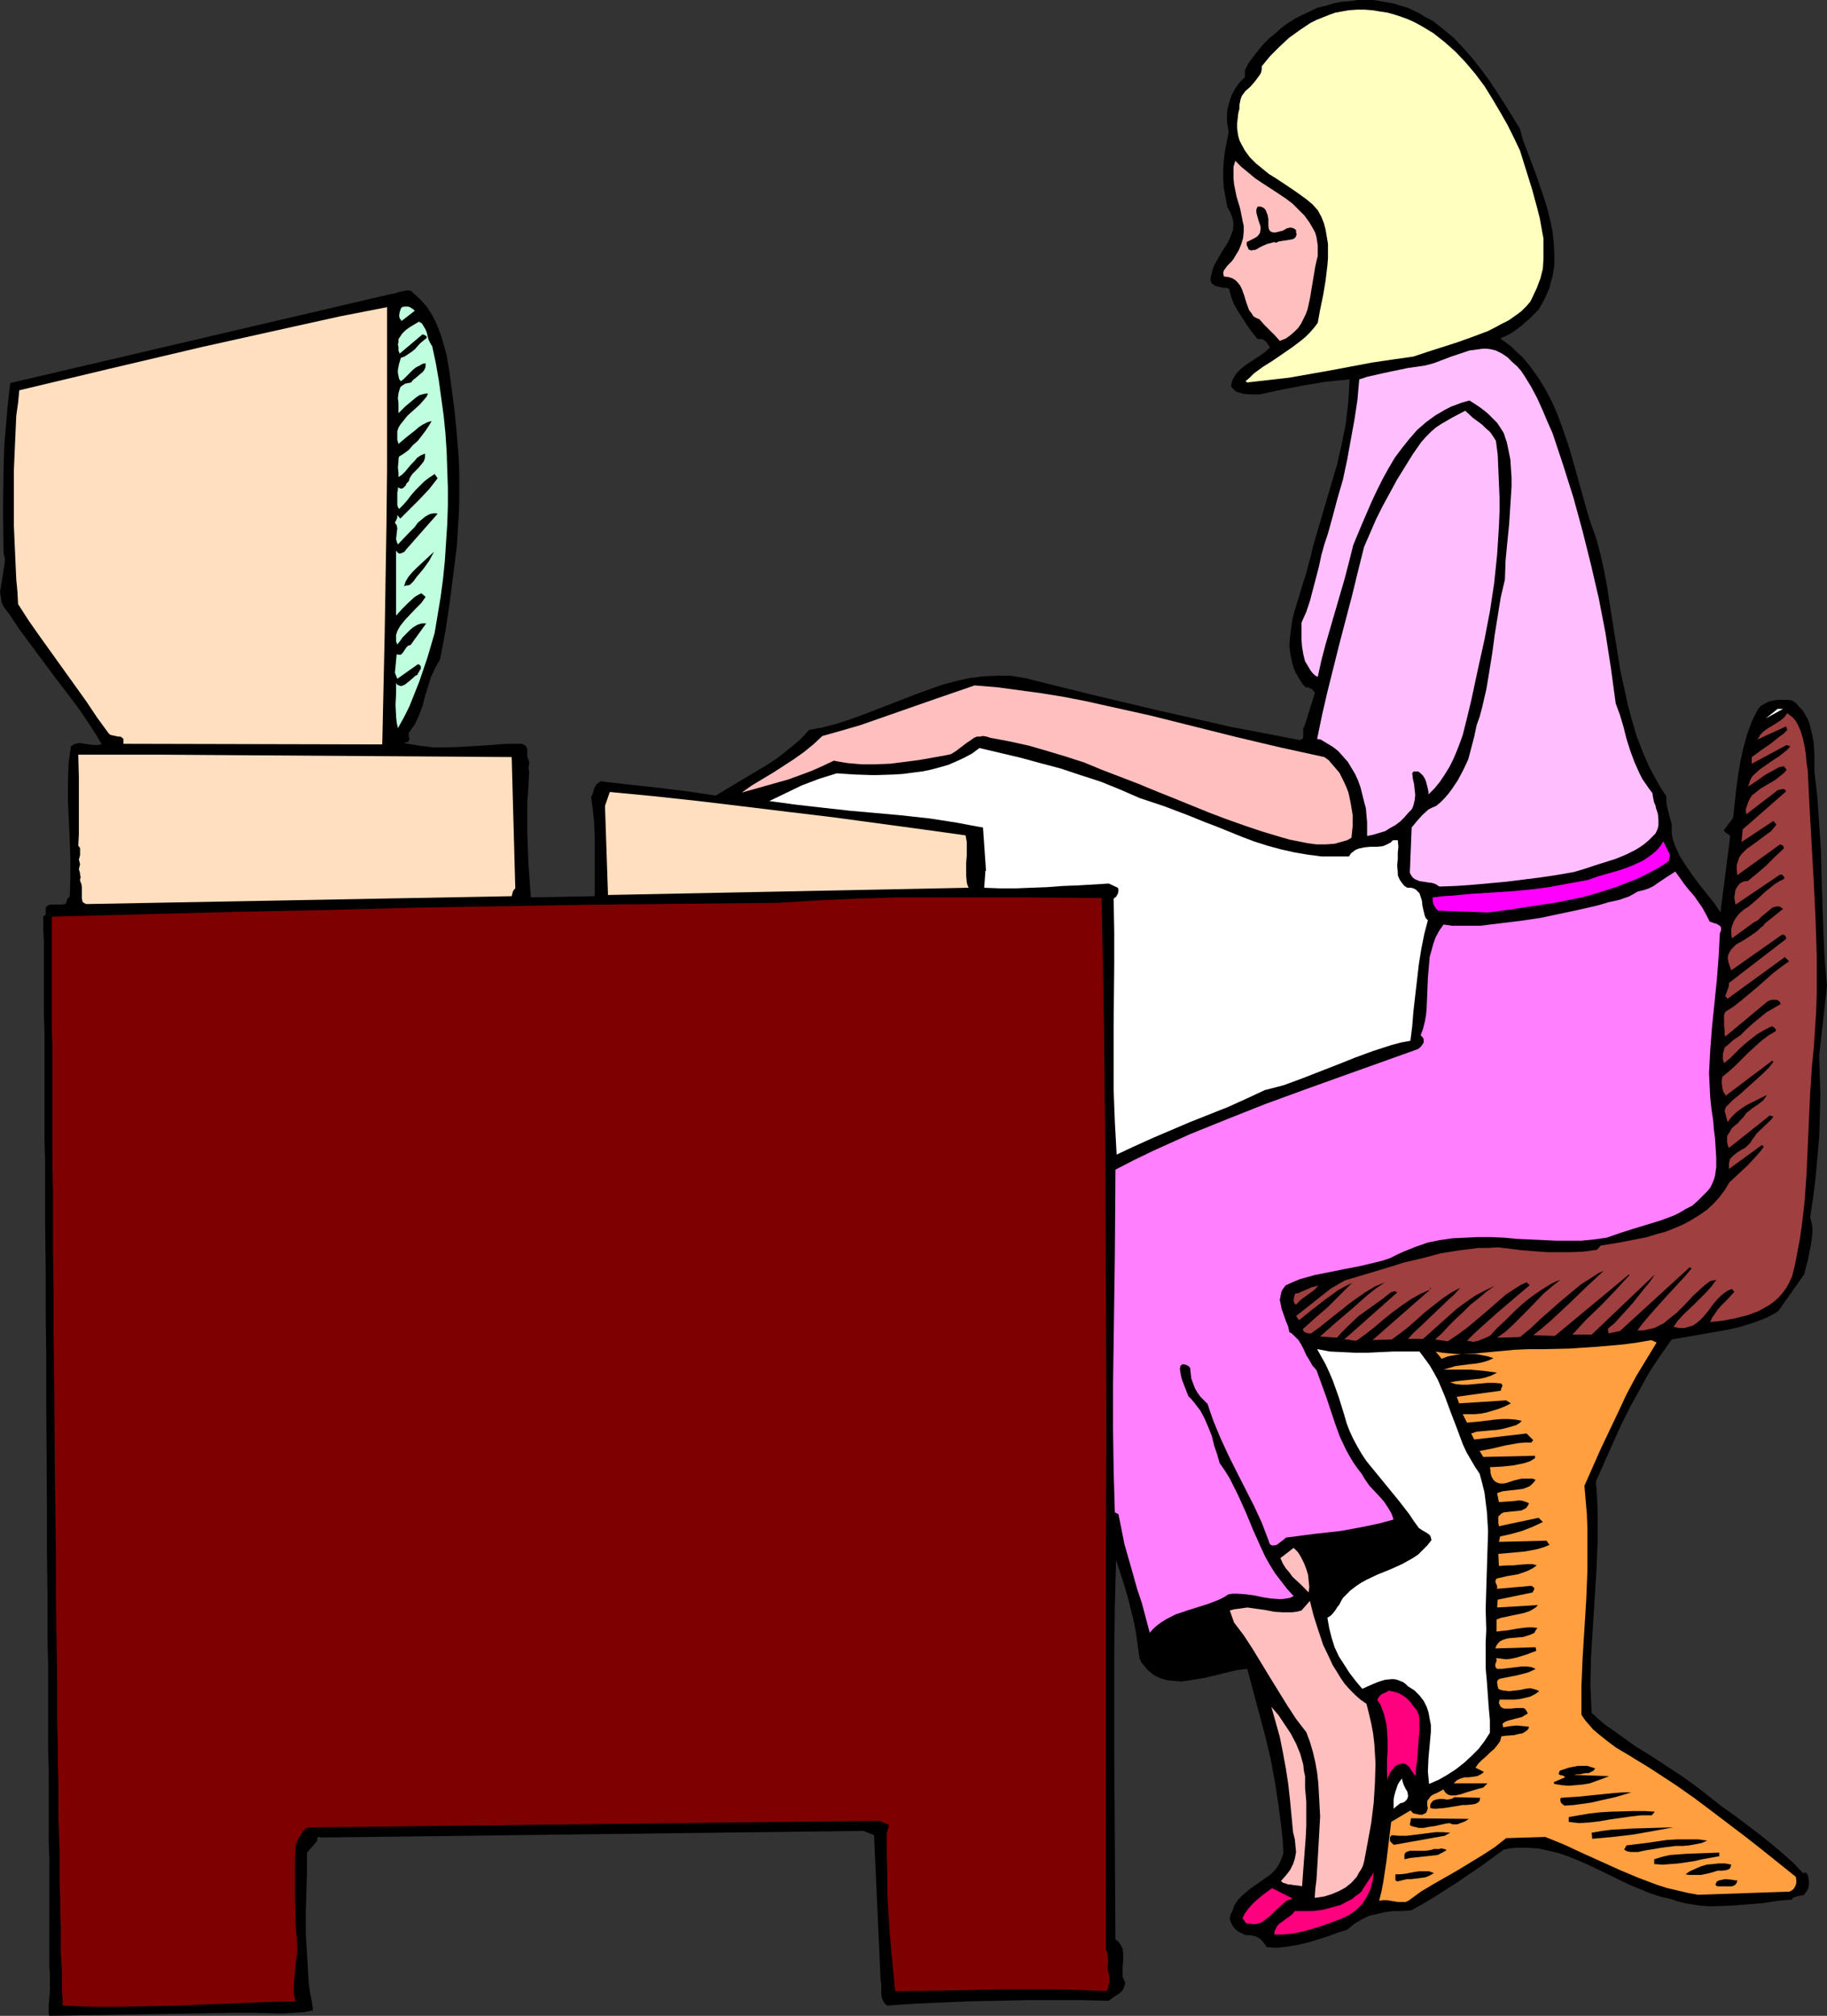 <?xml version="1.0" encoding="UTF-8" standalone="no"?>
<svg
   version="1.0"
   width="129.766mm"
   height="143.094mm"
   id="svg43"
   sodipodi:docname="Woman at Computer 17.wmf"
   xmlns:inkscape="http://www.inkscape.org/namespaces/inkscape"
   xmlns:sodipodi="http://sodipodi.sourceforge.net/DTD/sodipodi-0.dtd"
   xmlns="http://www.w3.org/2000/svg"
   xmlns:svg="http://www.w3.org/2000/svg">
  <rect width="100%" height="100%" fill="#333333" stroke="none"/>
  <sodipodi:namedview
     id="namedview43"
     pagecolor="#ffffff"
     bordercolor="#000000"
     borderopacity="0.25"
     inkscape:showpageshadow="2"
     inkscape:pageopacity="0.0"
     inkscape:pagecheckerboard="0"
     inkscape:deskcolor="#d1d1d1"
     inkscape:document-units="mm" />
  <defs
     id="defs1">
    <pattern
       id="WMFhbasepattern"
       patternUnits="userSpaceOnUse"
       width="6"
       height="6"
       x="0"
       y="0" />
  </defs>
  <path
     style="fill:#000000;fill-opacity:1;fill-rule:evenodd;stroke:none"
     d="m 408.04,34.579 0.808,3.07 1.131,2.909 2.262,5.979 2.101,6.14 0.97,3.07 0.808,3.232 0.646,3.07 0.323,3.07 0.162,3.07 v 3.07 l -0.485,2.909 -0.485,1.616 -0.323,1.454 -0.646,1.454 -0.646,1.454 -0.808,1.454 -0.808,1.454 -2.424,2.424 -2.424,2.101 -1.293,0.97 -1.454,0.97 -1.293,0.646 -1.454,0.646 1.616,1.131 1.454,1.131 1.293,1.293 1.454,1.293 1.293,1.454 1.131,1.454 2.101,2.909 1.939,3.232 1.778,3.393 1.454,3.393 1.293,3.555 1.293,3.716 1.131,3.716 4.202,15.028 1.131,3.555 1.293,3.555 1.131,4.363 0.97,4.363 0.808,4.363 0.646,4.363 1.454,9.049 1.454,9.049 0.97,4.363 0.97,4.524 1.131,4.201 1.293,4.363 1.616,4.201 1.778,4.04 2.101,3.878 1.131,1.939 1.293,1.939 v 1.293 l 0.162,1.293 0.646,2.585 0.646,2.424 v 1.293 1.131 l 0.323,1.616 0.485,1.454 0.646,1.454 0.646,1.454 1.778,2.747 1.778,2.585 1.939,2.585 1.939,2.424 1.939,2.424 1.616,2.424 2.586,-20.198 v -0.323 l -0.323,-0.323 -1.131,-0.808 -0.162,-0.162 v -0.323 l 2.424,-3.232 0.808,-7.433 0.485,-3.716 0.646,-3.878 0.808,-3.716 0.97,-3.555 1.293,-3.555 0.808,-1.616 0.808,-1.616 0.808,-0.97 1.131,-0.646 0.97,-0.485 1.293,-0.323 1.293,-0.162 h 1.293 1.293 l 1.131,0.162 1.131,0.808 0.808,0.97 0.97,0.97 0.646,1.131 0.646,1.131 0.485,1.293 0.323,1.293 0.323,1.293 0.485,2.585 0.162,2.747 v 2.424 2.262 l 0.808,7.11 0.485,7.271 0.485,7.11 0.162,7.271 0.485,14.543 0.323,7.11 0.646,7.271 -2.101,18.582 0.162,5.494 0.162,5.332 -0.162,5.656 -0.162,5.494 -0.485,5.494 -0.485,5.494 -0.646,5.171 -0.808,5.332 0.485,1.777 0.162,1.777 -0.162,1.939 -0.323,2.101 -0.808,4.04 -0.485,1.777 -0.485,1.939 -6.949,9.857 -1.616,0.97 -1.616,0.808 -1.616,0.646 -1.778,0.646 -3.555,1.131 -3.555,0.808 -7.434,1.293 -3.717,0.646 -3.717,0.646 -3.07,4.363 -2.909,4.363 -2.586,4.686 -2.586,4.686 -2.424,4.848 -2.262,5.009 -4.525,10.18 0.323,3.878 0.162,4.04 v 7.918 l -0.323,7.918 -0.485,7.756 -0.485,7.756 -0.485,7.756 -0.162,7.595 0.162,3.716 0.162,3.716 1.778,1.616 1.939,1.616 3.878,2.747 4.04,2.909 4.202,2.585 8.403,5.494 4.04,2.909 3.717,2.909 3.07,2.424 3.232,2.262 6.626,5.009 3.232,2.585 3.07,2.585 2.909,2.585 2.586,2.747 0.485,-0.162 0.485,0.162 0.323,0.485 0.162,0.808 0.162,0.808 v 0.97 l -0.162,0.97 -0.323,0.646 -0.485,0.646 -0.323,0.485 -0.646,0.162 -0.97,0.162 -0.97,0.323 -0.485,0.162 -0.162,0.485 -3.878,0.323 -4.04,0.646 -4.202,0.323 -4.202,0.323 -4.202,0.162 h -2.101 l -2.101,-0.162 -2.101,-0.323 -1.939,-0.323 -1.939,-0.485 -1.939,-0.646 -2.747,-0.646 -2.909,-0.97 -2.747,-1.131 -2.747,-1.131 -5.333,-2.585 -2.586,-1.293 -2.747,-1.293 -2.586,-1.131 -2.747,-1.131 -2.747,-0.97 -2.747,-0.646 -2.909,-0.646 -3.07,-0.162 h -3.07 l -1.454,0.162 -1.616,0.323 -5.979,4.363 -6.141,4.201 -6.302,4.04 -3.232,1.939 -3.232,1.777 -2.586,0.162 h -2.262 l -2.262,0.323 -2.101,0.485 -2.101,0.485 -1.939,0.97 -1.939,1.131 -0.97,0.808 -0.97,0.808 -2.586,0.808 -2.586,0.97 -5.171,1.616 -2.747,0.646 -2.909,0.485 -2.747,0.323 -2.909,-0.162 -0.485,-0.808 -0.485,-0.646 -0.646,-0.646 -0.646,-0.485 -0.646,-0.323 -0.808,-0.162 -0.97,-0.162 h -0.97 l -0.97,-0.485 -0.97,-0.485 -0.808,-0.646 -0.646,-0.808 -0.485,-0.97 -0.323,-0.97 0.162,-0.97 0.162,-0.485 0.323,-0.485 0.485,-1.454 0.646,-1.131 0.808,-0.97 0.97,-0.97 1.939,-1.616 4.363,-3.07 1.131,-0.808 0.97,-0.97 0.808,-0.97 0.646,-1.131 0.485,-1.131 0.485,-1.454 -0.162,-3.232 -0.323,-3.232 -0.808,-6.302 -0.97,-6.302 -1.131,-6.14 -1.454,-6.14 -1.616,-5.979 -3.232,-12.119 -1.616,0.162 -1.939,0.323 -1.939,0.485 -1.939,0.485 -4.04,0.97 -2.101,0.323 -1.939,0.323 -2.101,0.323 -1.939,-0.162 -1.778,-0.162 -1.778,-0.485 -1.778,-0.808 -0.646,-0.485 -0.808,-0.646 -0.808,-0.808 -0.646,-0.808 -0.646,-0.808 -0.485,-1.131 -0.485,-3.393 -0.485,-3.555 -0.646,-3.232 -0.808,-3.232 -0.808,-3.232 -0.97,-3.232 -2.101,-6.463 -0.323,12.604 -0.162,12.604 v 25.369 l 0.323,51.223 0.808,0.646 0.485,0.646 0.323,0.646 0.323,0.646 0.162,1.454 v 1.454 l -0.162,1.616 v 1.454 1.454 l 0.323,0.808 0.323,0.646 v 0.485 l -0.162,0.485 -0.323,0.97 -0.485,0.646 -0.646,0.485 -1.454,0.97 -0.646,0.485 -0.646,0.485 -7.272,-0.162 h -7.434 -7.595 l -7.595,0.162 -7.595,0.162 -7.595,0.323 -7.272,0.323 -7.11,0.485 -0.646,-0.485 -0.485,-0.808 -0.323,-0.808 -0.162,-0.97 v -1.939 -0.97 l -0.162,-0.646 -1.778,-39.104 -2.909,-1.131 -145.601,1.777 -0.323,-0.162 h -0.323 l -0.162,0.162 -0.162,0.162 v 0.323 0.323 l -0.323,0.485 -2.424,2.747 v 2.585 2.585 l -0.162,5.332 -0.162,5.494 v 5.656 l 0.323,5.494 0.323,5.332 0.162,2.585 0.323,2.424 0.485,2.424 0.323,2.424 -2.424,0.485 -2.586,0.162 -2.747,0.162 h -2.586 l -5.333,-0.162 h -2.747 -2.586 l -49.773,0.808 v 0 l -0.162,-0.485 v -0.808 -1.616 l 0.162,-1.777 0.162,-1.939 v -4.524 l -0.162,-1.777 v -7.433 -3.07 -10.665 -4.04 -4.201 l -0.162,-4.524 v -4.524 -4.848 -10.18 l -0.162,-5.332 v -5.494 -5.656 -5.656 -5.979 l -0.162,-5.817 v -12.281 l -0.162,-12.281 v -12.765 l -0.162,-25.369 v -12.765 l -0.162,-12.442 v -12.281 l -0.162,-11.957 v -5.817 -5.656 -5.656 l -0.162,-5.494 v -5.171 -5.171 -9.857 -4.524 -4.363 l -0.162,-4.201 v -7.756 -3.555 -8.887 l -0.162,-2.424 v -3.878 l 0.323,-0.323 0.323,-0.162 v -0.646 -0.646 -0.646 l 0.323,-0.323 0.323,-0.323 0.808,-0.162 h 0.97 1.939 l 0.808,-0.162 0.323,-0.162 v -0.323 l 0.162,-0.323 v -0.323 l 0.808,-0.97 0.162,-4.848 v -5.009 l -0.162,-5.171 -0.485,-10.342 v -5.171 l 0.162,-5.009 0.323,-2.424 0.323,-2.262 0.808,-0.485 0.97,-0.323 h 0.97 l 0.97,0.162 1.131,0.162 1.131,0.162 h 1.131 l 1.131,-0.162 -1.293,-2.262 -1.454,-2.262 -2.909,-4.363 -3.232,-4.363 -3.232,-4.201 L 8.565,173.382 5.333,169.019 2.424,164.656 1.616,163.687 0.97,162.717 0.485,161.748 0.323,160.778 0.162,159.809 0,158.839 l 0.323,-1.939 0.323,-1.939 0.323,-2.101 0.323,-2.101 v -1.131 l -0.323,-1.131 -0.162,-11.634 0.162,-11.311 0.162,-5.817 0.485,-5.656 0.485,-5.656 0.646,-5.656 101.646,-23.753 0.808,-0.162 0.808,-0.162 1.616,-0.485 0.97,-0.162 0.808,-0.162 0.97,0.162 0.646,0.646 1.778,1.616 1.616,1.777 1.293,1.939 1.131,2.101 0.97,2.262 0.808,2.262 1.293,4.686 0.808,4.848 0.646,5.009 0.646,4.848 0.485,4.848 0.323,3.878 0.323,4.04 0.162,3.878 v 4.04 3.878 l -0.162,3.878 -0.485,7.918 -0.97,7.756 -0.97,7.595 -1.131,7.595 -1.454,7.595 -0.646,1.131 -0.646,1.131 -1.131,2.424 -0.808,2.585 -0.808,2.585 -0.646,2.585 -0.97,2.585 -1.131,2.424 -0.808,1.131 -0.808,1.131 v 0.323 0.323 0.323 l 0.162,0.485 v 0.323 l -0.162,0.323 -0.162,0.323 h -0.485 l -0.485,0.323 v 0 l 1.939,0.323 1.939,0.323 3.878,0.485 h 3.878 l 3.878,-0.162 7.918,-0.485 3.878,-0.323 h 3.717 0.485 l 0.323,0.162 0.646,0.323 0.323,0.485 0.162,0.485 v 1.293 0.646 l 0.162,0.485 0.162,0.485 0.162,0.323 v 0.808 l -0.162,0.808 v 0.485 l 0.162,0.485 -0.162,4.04 -0.323,4.201 v 8.564 l 0.323,8.564 0.323,4.363 0.323,4.201 17.13,-0.323 v -3.07 -3.232 -6.625 -3.393 l -0.162,-3.555 -0.323,-3.232 -0.485,-3.393 0.485,-1.131 0.323,-1.293 0.323,-0.485 0.323,-0.646 0.485,-0.323 0.646,-0.485 2.101,0.323 1.778,0.162 4.04,0.485 7.595,0.808 7.757,0.97 7.595,1.131 6.464,-3.878 6.787,-4.04 3.232,-2.101 3.07,-2.424 2.909,-2.424 1.293,-1.293 1.293,-1.454 3.555,-0.646 3.717,-0.97 3.555,-1.131 3.555,-1.293 7.11,-2.747 7.11,-2.747 3.555,-1.293 3.555,-1.293 3.717,-0.97 3.555,-0.808 3.717,-0.485 3.717,-0.162 h 1.778 1.939 l 1.939,0.323 1.939,0.323 18.261,4.524 18.422,4.363 9.373,2.101 9.211,2.101 9.373,1.777 9.211,1.777 0.485,-0.323 0.323,-0.323 v -0.485 -0.485 -0.646 -0.485 -0.485 l 0.323,-0.485 2.747,-8.726 v -0.323 l -0.162,-0.323 -0.646,-0.646 -0.808,-0.323 -0.323,-0.162 -0.323,0.162 -0.97,-0.97 -0.646,-0.97 -0.646,-1.131 -0.646,-1.131 -0.485,-1.131 -0.323,-1.131 -0.485,-2.262 -0.323,-2.424 0.162,-2.424 0.323,-2.424 0.323,-2.424 0.646,-2.424 0.808,-2.585 1.454,-4.848 0.808,-2.424 0.646,-2.585 0.646,-2.262 0.485,-2.262 3.232,-10.988 1.616,-5.494 1.616,-5.494 1.293,-5.656 1.131,-5.656 0.323,-2.909 0.323,-2.909 0.162,-2.909 0.162,-2.909 -3.394,0.323 -3.07,0.323 -5.818,0.97 -5.818,1.131 -3.07,0.646 -3.07,0.646 h -2.101 l -2.101,-0.162 -1.131,-0.323 -0.97,-0.323 -0.646,-0.646 -0.646,-0.646 0.162,-0.97 0.323,-0.97 0.485,-0.808 0.485,-0.808 1.293,-1.293 1.454,-1.131 3.232,-2.101 1.616,-1.131 1.454,-1.293 -0.485,-0.646 -0.646,-0.97 -0.485,-0.323 -0.485,-0.323 h -0.485 -0.808 l -2.262,-2.909 -2.101,-3.232 -1.131,-1.777 -0.97,-1.777 -0.646,-1.777 -0.485,-1.939 -0.646,-0.323 h -0.808 l -0.808,-0.162 -0.646,-0.162 -0.808,-0.162 -0.646,-0.485 -0.323,-0.162 -0.162,-0.485 -0.162,-0.323 v -0.646 l 0.323,-1.293 0.323,-1.293 0.485,-1.131 0.646,-1.131 1.293,-2.262 1.454,-2.262 0.485,-0.97 0.485,-1.131 0.485,-1.293 0.162,-1.131 v -1.131 l -0.323,-1.293 -0.485,-1.293 -0.808,-1.454 -0.485,-2.585 -0.485,-2.585 -0.162,-2.585 V 45.406 l 0.162,-2.424 0.323,-2.585 0.485,-2.424 0.485,-2.585 -0.323,-1.939 -0.162,-1.939 0.162,-2.101 0.485,-1.939 0.646,-1.939 0.97,-1.777 1.131,-1.616 1.454,-1.454 v -1.777 l 0.97,-1.939 1.293,-1.777 1.293,-1.616 1.454,-1.777 1.616,-1.616 1.616,-1.293 1.616,-1.454 1.778,-1.293 1.778,-1.131 1.939,-0.97 2.101,-0.97 1.939,-0.97 2.101,-0.485 2.101,-0.646 2.262,-0.485 2.262,-0.162 L 364.408,0 h 2.101 2.101 l 1.939,0.323 1.939,0.323 1.778,0.323 1.939,0.646 1.778,0.485 1.616,0.808 1.616,0.808 1.616,0.97 1.616,0.808 2.909,2.262 2.909,2.424 2.586,2.747 2.424,2.747 2.424,3.07 2.262,3.07 2.101,3.232 2.101,3.232 z"
     id="path1" />
  <path
     style="fill:#ffffbf;fill-opacity:1;fill-rule:evenodd;stroke:none"
     d="m 408.04,40.397 1.616,5.171 1.616,5.171 1.454,5.332 0.646,2.585 0.485,2.747 0.485,2.585 v 2.747 2.747 l -0.162,2.585 -0.646,2.585 -0.97,2.585 -1.131,2.424 -0.646,1.293 -0.97,1.131 -1.454,1.454 -1.778,1.293 -1.616,1.131 -1.939,0.97 -1.778,0.97 -1.939,0.97 -3.878,1.454 -4.04,1.454 -4.04,1.293 -4.04,1.293 -3.878,1.293 -5.656,0.808 -5.494,0.808 -11.15,2.101 -5.494,0.97 -5.494,0.97 -5.656,0.646 -5.656,0.646 -0.485,-0.323 1.131,-0.97 1.131,-1.131 2.424,-1.777 2.586,-1.616 5.171,-3.555 2.586,-1.939 1.131,-0.97 1.131,-1.131 1.131,-1.293 0.97,-1.293 0.646,-3.555 0.808,-3.878 0.646,-3.878 0.485,-4.04 0.162,-1.939 v -1.939 -1.939 l -0.323,-1.939 -0.323,-1.939 -0.485,-1.777 -0.646,-1.616 -0.97,-1.777 -1.454,-1.616 -1.778,-1.454 -1.778,-1.293 -2.101,-1.454 -3.878,-2.585 -2.101,-1.293 -1.778,-1.454 -1.778,-1.454 -1.616,-1.616 -1.293,-1.777 -0.97,-1.777 -0.485,-0.97 -0.323,-1.131 -0.162,-0.97 -0.162,-1.293 v -1.131 l 0.162,-1.293 0.162,-1.454 0.323,-1.293 v -0.97 l 0.162,-0.808 0.162,-0.808 0.323,-0.808 0.97,-1.293 1.293,-1.131 1.131,-1.293 0.97,-1.293 0.485,-0.646 0.323,-0.646 0.162,-0.808 v -0.808 l 2.262,-2.747 2.424,-2.424 2.586,-2.424 2.909,-2.101 2.909,-1.939 1.616,-0.808 1.616,-0.646 1.616,-0.646 1.778,-0.646 1.778,-0.323 1.778,-0.323 2.262,-0.162 h 2.101 l 2.101,0.162 1.939,0.323 2.101,0.323 1.778,0.485 1.939,0.646 1.778,0.646 1.778,0.808 1.778,0.97 1.616,0.97 1.616,0.97 3.07,2.424 2.909,2.585 2.747,2.909 2.586,3.07 2.424,3.232 2.101,3.393 2.101,3.555 1.939,3.393 1.778,3.555 z"
     id="path2" />
  <path
     style="fill:#ffbfbf;fill-opacity:1;fill-rule:evenodd;stroke:none"
     d="m 353.096,71.421 -0.485,2.909 -0.485,2.909 -0.485,2.909 -0.646,2.909 -0.485,1.293 -0.646,1.293 -0.646,1.293 -0.808,1.131 -0.97,0.97 -1.131,0.97 -1.131,0.808 -1.616,0.646 -1.293,-1.454 -1.454,-1.454 -1.454,-1.454 -1.293,-1.454 -0.808,-0.323 -0.808,-0.485 -0.485,-0.808 -0.646,-0.808 -0.646,-1.777 -0.323,-0.97 -0.323,-1.131 -0.646,-1.777 -0.485,-0.97 -0.646,-0.808 -0.646,-0.646 -0.808,-0.485 -0.97,-0.323 -1.293,-0.162 -0.162,-0.97 0.162,-0.646 0.485,-0.646 0.485,-0.646 1.131,-1.131 0.485,-0.646 0.485,-0.808 0.97,-1.616 0.646,-1.616 0.485,-1.616 0.162,-1.616 v -1.616 l -0.323,-1.454 -0.646,-3.232 -0.97,-3.232 -0.646,-3.232 -0.162,-1.616 v -1.616 -1.454 l 0.485,-1.616 1.616,1.616 1.778,1.454 1.939,1.616 1.939,1.293 4.202,2.747 1.939,1.293 1.939,1.454 1.616,1.616 1.616,1.616 1.293,1.777 1.131,1.939 0.485,0.97 0.323,1.131 0.162,1.131 0.162,1.131 v 1.293 1.454 l -0.323,1.293 z"
     id="path3" />
  <path
     style="fill:#000000;fill-opacity:1;fill-rule:evenodd;stroke:none"
     d="m 340.006,57.04 0.162,0.323 0.162,0.485 0.162,0.97 v 0.97 0.808 l 0.162,0.97 0.162,0.162 0.162,0.323 0.323,0.162 0.485,0.162 h 0.646 l 0.646,-0.162 1.293,-0.323 1.131,-0.646 0.646,-0.162 h 0.485 l 0.646,0.162 0.646,0.485 v 0.646 l 0.162,0.485 -0.162,0.485 -0.162,0.323 -0.162,0.162 -0.485,0.323 -0.808,0.162 -2.101,0.323 -0.97,0.162 -0.646,0.323 -0.646,-0.162 -0.485,0.162 -1.293,0.323 -1.454,0.646 -0.646,0.323 -0.485,0.323 -0.646,0.323 h -0.485 l -0.485,0.162 -0.485,-0.162 -0.323,-0.162 -0.162,-0.485 -0.323,-0.646 v -0.808 l 0.97,-0.485 0.97,-0.485 0.808,-0.485 0.323,-0.323 0.485,-0.646 0.162,-0.97 v -0.808 l -0.646,-1.939 -0.485,-1.777 v -0.808 l 0.323,-0.808 h 0.808 l 0.808,0.323 0.485,0.485 0.162,0.323 z"
     id="path4" />
  <path
     style="fill:#ffdfbf;fill-opacity:1;fill-rule:evenodd;stroke:none"
     d="m 103.909,82.409 v 14.22 14.543 14.704 l -0.162,14.866 -0.485,29.57 -0.323,14.704 -0.323,14.704 -69.488,-0.162 v -0.485 -0.485 -0.323 l -0.323,-0.323 -0.485,-0.323 h -0.646 l -0.646,-0.162 -0.808,-0.162 -0.646,-0.162 -0.485,-0.485 -3.07,-4.201 -2.909,-4.363 -6.141,-8.564 -6.141,-8.564 -3.07,-4.363 -2.909,-4.524 -0.162,-3.232 -0.323,-3.393 -0.323,-7.11 -0.323,-7.271 v -7.433 -7.433 l 0.323,-7.433 0.323,-7.271 0.485,-3.393 0.323,-3.393 24.402,-5.817 24.725,-5.817 24.725,-5.494 12.443,-2.747 z"
     id="path5" />
  <path
     style="fill:#bfffdf;fill-opacity:1;fill-rule:evenodd;stroke:none"
     d="m 111.342,83.378 -3.555,2.747 -0.162,-0.323 -0.323,-0.323 -0.162,-0.808 0.162,-0.97 0.323,-0.97 0.323,-0.323 0.485,-0.162 h 0.485 0.646 l 0.485,0.162 0.485,0.323 0.485,0.323 z"
     id="path6" />
  <path
     style="fill:#bfffdf;fill-opacity:1;fill-rule:evenodd;stroke:none"
     d="m 116.029,92.912 0.97,4.524 0.808,4.686 0.646,4.686 0.646,4.686 0.485,4.848 0.323,4.848 0.162,4.848 0.162,4.848 v 4.848 l -0.162,4.848 -0.323,4.848 -0.323,5.009 -0.485,4.848 -0.646,4.848 -0.808,4.848 -0.808,4.848 -1.939,6.625 -2.262,6.625 -1.293,3.232 -1.293,3.232 -1.454,2.909 -1.616,2.909 -0.323,-1.454 -0.162,-1.616 -0.162,-3.232 0.162,-3.07 v -1.454 -1.293 l 0.323,0.485 0.485,0.162 0.323,0.162 h 0.323 l 0.808,-0.323 0.646,-0.485 0.808,-0.646 1.454,-1.293 0.646,-0.323 v -0.323 l 0.323,-0.323 0.162,-0.485 0.323,-0.323 v -0.485 -0.323 l -0.323,-0.323 -0.162,-0.162 h -0.323 l -5.494,3.878 -0.323,-0.808 -0.323,-0.808 0.162,-1.616 0.162,-1.777 0.162,-1.616 0.323,0.162 h 0.323 0.485 l 0.485,-0.485 0.323,-0.485 0.646,-0.97 0.485,-0.485 0.646,-0.162 4.202,-5.817 h -1.131 l -1.131,0.323 -1.131,0.646 -0.97,0.808 -0.97,0.97 -0.97,0.97 -0.808,1.131 -0.646,0.808 -0.323,-0.808 v -0.97 -0.808 l 0.323,-0.97 0.323,-0.646 0.485,-0.808 1.293,-1.616 2.909,-3.07 1.454,-1.454 1.131,-1.616 -1.131,-0.97 -0.97,0.485 -0.808,0.485 -1.778,1.616 -1.616,1.616 -1.616,1.777 v -17.451 l 0.323,0.485 0.485,0.323 h 0.323 l 0.485,-0.162 0.646,-0.323 0.485,-0.646 8.403,-9.534 -0.646,-0.162 -1.131,0.162 -0.485,0.162 -1.131,0.646 -0.97,0.808 -0.97,0.808 -0.808,1.131 -0.808,0.808 -0.808,0.808 -2.909,3.07 -0.323,-0.808 -0.162,-0.646 0.162,-1.454 0.162,-1.454 -0.162,-0.808 -0.485,-0.646 0.323,-0.646 0.162,-0.323 0.162,-0.485 v -0.646 l 0.808,0.97 2.586,-2.585 2.586,-2.585 2.586,-2.747 2.262,-2.909 -0.808,-1.131 -1.454,0.97 -1.293,0.97 -1.293,1.293 -1.131,1.131 -1.131,1.293 -0.97,1.293 -1.131,1.293 -1.131,1.131 -0.323,-0.485 -0.162,-0.646 v -0.808 -0.808 -1.616 l 0.162,-0.808 v -0.646 l 0.323,0.162 0.323,0.162 h 0.485 l 0.323,-0.162 0.323,-0.323 0.323,-0.323 0.162,-0.485 0.323,-0.323 0.323,-0.323 0.323,-0.97 0.646,-0.97 1.616,-1.616 0.808,-0.97 0.646,-0.808 0.323,-0.97 v -0.646 -0.485 l -1.131,0.485 -0.97,0.646 -0.808,0.97 -0.808,0.808 -1.616,1.939 -0.808,0.808 -0.97,0.646 v -0.485 -0.646 l -0.162,-1.454 0.162,-1.616 v -0.646 l 0.162,-0.646 1.293,-0.808 1.293,-0.97 1.131,-1.293 1.293,-1.131 1.131,-1.454 0.97,-1.293 0.97,-1.454 0.646,-1.131 -1.131,0.323 -1.293,0.646 -0.97,0.646 -1.131,0.97 -2.262,1.777 -2.101,1.777 -0.323,-1.131 v -1.131 -1.131 l 0.323,-0.97 0.485,-0.808 0.646,-0.808 1.293,-1.616 1.616,-1.454 1.616,-1.454 1.293,-1.454 0.646,-0.808 0.323,-0.808 -1.131,0.162 -1.131,0.323 -0.97,0.646 -0.97,0.808 -0.97,0.808 -0.97,0.808 -0.97,0.97 -0.808,0.808 v -1.454 -1.293 l -0.162,-1.293 0.162,-1.293 0.323,-1.131 0.162,-0.485 0.323,-0.323 0.485,-0.323 0.485,-0.323 0.808,-0.162 0.808,-0.162 0.485,-0.646 0.646,-0.485 1.293,-1.131 0.646,-0.485 0.485,-0.646 0.323,-0.808 v -0.97 l -0.808,0.162 -0.808,0.485 -0.97,0.485 -0.808,0.646 -1.616,1.616 -0.808,0.808 -0.808,0.646 -0.485,-0.646 -0.162,-0.808 -0.162,-0.808 v -0.808 l 0.323,-1.616 0.485,-1.616 0.97,-0.323 0.97,-0.646 0.97,-0.646 0.808,-0.646 1.454,-1.616 0.97,-0.808 0.808,-0.646 v -0.323 l -0.323,-0.323 -0.808,-0.323 -6.141,5.171 -0.323,-0.808 v -0.97 l -0.162,-0.646 0.162,-0.646 v -0.808 l 0.323,-0.485 0.646,-0.97 0.97,-0.97 1.131,-0.808 2.424,-1.454 0.808,0.485 0.485,0.808 0.485,0.808 0.323,0.808 0.485,1.939 0.485,0.97 z"
     id="path7" />
  <path
     style="fill:#ffbfff;fill-opacity:1;fill-rule:evenodd;stroke:none"
     d="m 416.766,116.18 2.909,8.726 2.747,8.726 2.424,8.887 2.262,9.049 2.101,9.049 1.778,9.21 1.454,9.372 1.293,9.534 1.131,3.07 0.97,3.232 0.808,3.232 0.97,3.07 1.131,3.07 1.293,2.909 0.808,1.616 1.778,2.585 0.97,1.293 0.162,1.131 0.323,1.454 0.323,0.646 0.162,0.808 0.485,1.454 0.162,1.616 v 1.454 l -0.162,0.808 -0.323,0.808 -0.323,0.646 -0.646,0.646 -1.131,1.131 -1.131,0.97 -1.131,0.808 -1.293,0.808 -2.586,1.293 -2.747,1.131 -5.656,1.777 -2.909,0.97 -2.747,0.808 -4.686,0.808 -4.363,0.646 -9.05,1.131 -8.888,0.808 -4.525,0.323 -4.525,0.162 -0.97,-0.646 -0.97,-0.323 -1.293,-0.162 -0.97,-0.162 -1.131,-0.162 -1.131,-0.485 -0.485,-0.323 -0.323,-0.323 -0.323,-0.485 -0.323,-0.646 0.485,-12.119 1.454,-1.777 1.454,-1.616 1.616,-1.454 0.97,-0.485 1.131,-0.485 1.131,-0.97 1.131,-1.131 0.97,-1.131 0.97,-1.293 1.616,-2.424 1.454,-2.747 1.293,-2.747 0.808,-3.07 0.808,-3.07 0.646,-3.07 0.808,-2.262 0.646,-2.424 1.131,-4.848 0.808,-4.848 0.808,-5.009 0.323,-2.424 0.323,-2.424 0.808,-5.009 0.808,-5.009 1.131,-4.848 0.162,-5.009 0.485,-5.009 0.485,-4.848 0.323,-5.009 0.323,-5.009 v -2.424 l -0.162,-2.424 -0.162,-2.424 -0.485,-2.424 -0.485,-2.262 -0.808,-2.424 -0.808,-1.293 -0.97,-1.454 -1.131,-1.131 -1.131,-1.131 -1.131,-0.97 -1.293,-0.97 -1.454,-0.97 -1.293,-0.808 -1.778,0.485 -3.07,1.131 -1.616,0.808 -2.747,1.616 -2.424,1.777 -2.424,2.101 -2.101,2.424 -1.939,2.424 -1.939,2.585 -1.616,2.747 -1.616,2.909 -1.454,2.909 -1.454,3.07 -2.586,5.979 -2.424,5.817 -1.131,4.524 -1.131,4.363 -2.586,8.887 -2.586,8.887 -1.131,4.363 -0.97,4.363 -0.808,-0.485 -0.646,-0.646 -0.485,-0.646 -0.485,-0.808 -0.97,-1.616 -0.485,-1.939 -0.323,-1.939 -0.162,-2.101 v -2.262 -2.101 l 1.293,-2.909 0.97,-2.909 0.808,-3.07 0.808,-3.07 0.808,-3.07 0.646,-3.07 0.808,-2.909 0.97,-2.909 1.293,-4.686 1.293,-4.848 1.454,-5.009 1.131,-5.332 0.97,-5.332 0.97,-5.332 0.808,-5.332 0.485,-5.494 1.939,-0.646 2.101,-0.485 2.101,-0.485 2.262,-0.485 4.686,-0.97 4.525,-0.646 2.424,-0.646 4.686,-1.777 2.424,-0.808 2.424,-0.808 2.424,-0.323 1.131,-0.162 h 1.131 l 1.131,0.162 1.293,0.323 1.616,0.808 1.454,0.97 1.293,1.293 1.293,1.131 1.131,1.293 0.97,1.454 1.778,2.909 1.616,3.07 1.454,3.232 1.293,3.07 z"
     id="path8" />
  <path
     style="fill:#ffbfff;fill-opacity:1;fill-rule:evenodd;stroke:none"
     d="m 401.576,118.281 0.485,3.716 0.162,3.878 0.162,3.716 0.162,3.878 v 3.878 l -0.162,3.878 -0.485,7.595 -0.808,7.756 -1.131,7.433 -1.454,7.595 -1.616,7.271 -0.97,4.524 -0.97,4.524 -1.131,4.686 -1.131,4.524 -0.808,2.262 -0.808,2.101 -0.97,2.262 -0.97,1.939 -1.293,2.101 -1.293,1.939 -1.454,1.777 -1.616,1.616 v -0.646 l -0.162,-0.808 -0.485,-1.939 -0.323,-0.808 -0.485,-0.808 -0.646,-0.646 -0.646,-0.485 h -0.808 -0.485 l -0.323,0.485 0.162,1.454 0.323,1.454 0.162,1.454 0.162,1.454 -0.162,1.454 -0.323,1.293 -0.162,0.485 -0.323,0.646 -0.485,0.485 -0.485,0.485 -0.97,1.131 -1.131,1.131 -1.293,0.97 -1.454,0.808 -1.293,0.808 -1.616,0.485 -1.616,0.485 -1.616,0.323 v -1.777 -1.939 l -0.162,-1.777 -0.162,-1.939 -0.485,-1.777 -0.485,-1.939 -0.485,-1.939 -0.646,-1.777 -0.808,-1.777 -0.97,-1.616 -0.97,-1.616 -1.293,-1.454 -1.293,-1.454 -1.454,-1.131 -1.616,-0.97 -1.616,-0.97 -0.97,-0.162 1.293,-6.302 1.454,-6.302 1.616,-6.463 1.616,-6.463 3.394,-12.927 1.616,-6.625 1.616,-6.463 1.616,-3.716 1.616,-3.716 1.778,-3.555 1.939,-3.555 1.939,-3.555 2.101,-3.393 2.101,-3.393 2.262,-3.232 1.293,-1.454 1.293,-1.293 1.293,-1.131 1.454,-0.97 3.07,-1.777 3.394,-1.777 2.101,1.939 2.424,1.777 0.97,0.97 1.131,0.97 0.808,1.131 z"
     id="path9" />
  <path
     style="fill:#000000;fill-opacity:1;fill-rule:evenodd;stroke:none"
     d="m 110.049,156.9 -0.646,0.162 h -0.323 l -0.485,0.162 -0.162,0.162 0.485,-1.454 0.808,-1.293 0.97,-1.131 1.131,-1.131 2.424,-2.262 2.262,-2.101 -1.293,2.424 -1.616,2.262 -1.778,2.101 -0.808,1.131 z"
     id="path10" />
  <path
     style="fill:#ffbfbf;fill-opacity:1;fill-rule:evenodd;stroke:none"
     d="m 355.52,203.114 1.131,0.808 0.97,1.131 0.97,1.131 0.97,1.131 0.646,1.293 0.646,1.293 0.646,1.454 0.485,1.293 0.323,1.454 0.323,1.616 0.485,2.909 v 3.07 l -0.323,3.07 -1.131,0.646 -2.262,0.646 -1.131,0.323 -2.424,0.162 h -2.424 l -2.424,-0.323 -2.424,-0.485 -2.424,-0.485 -2.262,-0.646 -4.848,-1.454 -4.848,-1.616 -5.01,-1.777 -4.686,-1.777 -9.534,-3.878 -4.848,-1.939 -4.686,-1.939 -9.696,-3.716 -4.686,-1.939 -5.01,-1.616 -4.848,-1.454 -5.01,-1.454 -5.171,-1.131 -5.171,-0.97 -0.97,-0.323 -0.97,-0.162 -0.808,0.162 h -0.808 l -0.808,0.323 -0.646,0.485 -1.454,0.97 -2.747,2.101 -1.293,0.808 -0.646,0.162 -0.808,0.162 -3.555,0.646 -3.717,0.646 -3.717,0.485 -3.878,0.485 -3.878,0.162 h -3.878 l -3.717,-0.323 -1.939,-0.323 -1.778,-0.323 -3.07,1.454 -2.909,1.293 -3.07,1.131 -3.07,1.131 -6.302,1.777 -6.302,1.777 2.747,-1.939 5.656,-3.393 2.747,-1.777 2.747,-1.777 2.747,-1.939 2.586,-2.101 2.424,-2.262 5.171,-1.454 5.01,-1.454 10.181,-3.555 10.181,-3.555 5.171,-1.777 5.171,-1.777 5.979,0.485 5.979,0.808 5.979,0.808 5.979,0.97 5.818,1.131 5.818,1.293 11.635,2.585 11.635,2.909 11.635,2.909 11.635,2.747 z"
     id="path11" />
  <path
     style="fill:#ffffff;fill-opacity:1;fill-rule:evenodd;stroke:none"
     d="m 473.972,192.772 3.232,-2.585 h 1.454 z"
     id="path12" />
  <path
     style="fill:#9f3f3f;fill-opacity:1;fill-rule:evenodd;stroke:none"
     d="m 485.284,206.669 0.485,9.857 1.131,20.037 0.485,10.018 0.323,10.018 v 9.857 l -0.162,5.009 -0.323,4.848 -0.323,4.848 -0.485,4.848 -0.485,7.271 -0.323,7.271 -0.646,14.381 -0.485,7.11 -0.808,6.948 -0.485,3.393 -0.646,3.393 -0.646,3.393 -0.808,3.232 -0.808,1.777 -0.808,1.454 -0.97,1.293 -1.131,1.293 -1.131,0.97 -1.293,0.97 -1.454,0.808 -1.454,0.808 -3.07,1.131 -3.232,0.808 -3.394,0.646 -3.232,0.323 0.485,-1.131 0.808,-1.131 0.646,-0.97 0.97,-1.131 1.778,-1.777 1.778,-1.939 -0.646,-0.808 -1.131,0.485 -0.97,0.646 -0.97,0.808 -0.808,0.808 -1.616,1.939 -0.646,0.97 -0.808,0.97 -0.808,0.97 -0.808,0.808 -0.97,0.808 -0.97,0.646 -1.131,0.323 -1.131,0.323 h -1.454 l -1.454,-0.323 1.131,-1.616 1.454,-1.616 3.07,-2.909 3.07,-3.07 1.454,-1.616 1.293,-1.777 -1.616,0.323 -1.293,0.97 -1.131,0.97 -2.262,2.101 -2.101,2.262 -2.262,2.262 -2.262,1.777 -1.131,0.97 -1.293,0.646 -1.293,0.646 -1.454,0.323 -1.454,0.323 h -1.616 l 1.454,-1.939 1.778,-2.101 3.878,-4.363 3.878,-4.201 1.939,-2.101 1.616,-1.939 -0.485,-0.323 -18.746,17.128 -3.07,0.646 -0.162,-1.293 1.778,-1.454 1.616,-1.777 3.232,-3.555 3.07,-3.878 1.616,-1.939 1.293,-1.939 -16.968,16.159 h -5.171 l 3.717,-4.04 4.04,-3.878 3.878,-4.04 3.717,-4.04 v 0 l -0.162,-0.162 -19.877,16.482 -5.818,-0.162 2.424,-1.939 2.424,-2.101 4.686,-4.363 4.686,-4.524 4.686,-4.363 -1.454,0.646 -1.454,0.97 -3.07,1.939 -2.747,2.262 -2.909,2.424 -5.494,4.848 -2.586,2.424 -2.747,2.262 -6.141,0.162 2.262,-1.616 2.101,-1.939 4.04,-4.04 4.04,-4.201 2.262,-1.939 2.262,-1.777 -1.293,0.485 -1.293,0.646 -2.586,1.616 -2.586,1.777 -2.424,1.939 -2.262,2.101 -2.262,2.262 -2.262,2.101 -1.939,2.101 -1.454,0.646 -0.808,0.323 -0.808,0.323 -0.646,0.162 -0.808,0.162 -0.646,-0.162 -0.97,-0.162 1.939,-1.939 1.939,-1.777 4.363,-3.878 4.363,-3.716 2.101,-1.777 2.101,-1.777 -0.808,-0.808 -1.454,0.646 -1.293,0.808 -2.747,1.777 -2.424,2.101 -2.586,2.262 -5.171,4.363 -2.586,1.939 -2.909,1.939 -3.394,-0.485 1.778,-1.616 1.778,-1.939 1.939,-1.939 2.101,-1.939 1.939,-1.939 2.262,-1.777 2.101,-1.777 2.101,-1.454 -2.747,1.293 -2.424,1.293 -2.586,1.777 -2.424,1.777 -4.525,4.04 -4.525,4.04 h -4.04 l 1.454,-1.616 1.778,-1.616 3.717,-3.555 3.717,-3.555 1.778,-1.616 1.616,-1.777 -2.424,1.293 -2.424,1.616 -2.262,1.777 -2.262,1.777 -4.363,3.878 -2.262,1.777 -2.424,1.777 -5.171,0.162 15.514,-13.573 v 0 l -2.586,1.131 -2.586,1.454 -2.586,1.777 -2.424,1.777 -2.424,1.939 -2.262,1.939 -2.262,1.777 -2.424,1.777 -0.485,0.162 h -0.323 l -0.97,-0.162 -0.808,-0.162 h -0.97 l 14.221,-12.604 -0.485,-0.323 h -0.323 l -0.485,0.162 -0.485,0.162 -0.97,0.808 -0.485,0.323 -0.323,0.323 -3.394,2.424 -3.394,2.424 -3.07,2.909 -1.454,1.454 -1.293,1.454 -4.525,-0.323 4.202,-3.716 4.363,-3.716 4.202,-3.716 2.262,-1.777 2.424,-1.616 -2.747,1.131 -2.424,1.454 -2.586,1.777 -2.424,1.777 -1.131,0.97 -1.293,0.97 -4.848,3.878 -2.424,1.777 h -0.646 l -0.646,-0.162 -0.646,-0.323 -0.323,-0.646 1.454,-1.293 1.778,-1.616 3.555,-3.07 3.394,-3.393 1.616,-1.616 1.454,-1.454 -1.939,0.97 -1.778,0.97 -1.778,1.293 -1.778,1.293 -3.555,2.747 -3.394,2.747 -0.808,-1.131 9.211,-7.271 0.485,-0.323 0.646,-0.323 1.293,-0.808 1.454,-0.808 1.616,-0.485 9.696,-2.909 4.686,-1.454 4.848,-1.131 4.848,-1.293 5.01,-0.808 2.586,-0.323 2.586,-0.323 h 2.586 l 2.747,-0.162 6.626,0.808 6.464,0.485 h 3.232 3.232 l 3.394,-0.162 3.555,-0.485 0.97,-1.131 5.01,-0.808 5.01,-0.97 2.424,-0.485 2.586,-0.808 2.424,-0.646 2.424,-0.97 2.262,-0.97 2.101,-1.131 2.101,-1.293 2.101,-1.454 1.778,-1.616 1.616,-1.777 1.454,-1.939 1.293,-2.101 2.424,-2.262 2.424,-2.262 2.262,-2.424 1.131,-1.293 0.97,-1.293 -0.485,-0.485 -8.888,6.463 v -0.808 -0.646 l 0.162,-0.646 0.162,-0.646 0.808,-0.808 0.97,-0.808 1.293,-0.808 1.131,-0.646 0.97,-0.97 0.323,-0.323 0.323,-0.646 0.646,-0.808 0.646,-0.97 3.232,-3.07 0.646,-0.646 0.646,-0.808 -0.97,-0.323 -10.989,8.726 -0.323,-0.808 -0.162,-0.808 v -0.808 -0.646 l 0.323,-0.646 0.323,-0.485 0.646,-1.131 1.131,-0.97 0.485,-0.323 0.485,-0.646 0.97,-0.97 0.808,-1.131 0.808,-0.646 0.808,-0.646 1.454,-0.97 1.454,-1.131 0.485,-0.646 0.485,-0.808 -1.293,0.646 -1.293,0.646 -2.909,1.454 -1.454,0.97 -1.293,0.97 -1.293,1.293 -0.97,1.293 -0.323,-1.131 -0.323,-1.293 -0.162,-0.485 0.162,-0.646 0.162,-0.485 0.485,-0.485 1.454,-1.454 1.616,-1.293 3.232,-2.909 3.232,-2.909 1.454,-1.454 1.293,-1.616 -0.323,-0.323 -12.443,9.372 -0.323,-0.485 -0.323,-0.485 -0.162,-0.485 -0.162,-0.808 -0.162,-1.293 0.162,-1.454 1.778,-1.454 1.778,-1.616 3.394,-3.393 1.778,-1.616 1.778,-1.616 1.939,-1.454 1.939,-1.131 v -0.485 l -0.323,-0.323 -0.323,-0.323 -0.485,-0.162 -1.939,0.97 -1.939,1.131 -1.454,1.131 -1.616,1.293 -1.454,1.293 -1.293,1.293 -1.454,1.454 -1.616,1.293 -0.162,-0.485 -0.162,-0.485 v -1.454 l 0.162,-0.646 0.162,-0.646 0.323,-0.646 0.485,-0.323 1.616,-1.454 1.939,-1.293 1.616,-1.616 1.778,-1.616 3.555,-2.909 1.939,-1.131 1.939,-1.131 -0.162,-0.485 -0.323,-0.323 -0.485,-0.323 h -0.323 -1.131 l -0.97,0.323 -11.474,9.534 -0.162,-0.646 v -0.646 l -0.162,-1.777 v -1.777 -0.97 l 0.323,-0.808 2.262,-1.454 2.262,-1.777 4.04,-3.393 4.202,-3.716 2.101,-1.616 2.262,-1.616 -1.131,-1.131 -15.352,11.149 -0.323,-0.323 -0.323,-0.323 0.162,-0.485 0.162,-0.485 0.485,-1.293 0.162,-0.646 v -0.646 l 15.352,-11.796 v -0.485 l -0.323,-0.485 -0.323,-0.162 h -0.485 l -13.574,9.534 -0.485,-1.293 -0.323,-0.97 -0.162,-1.131 0.162,-0.808 0.323,-0.646 0.485,-0.808 0.646,-0.646 0.646,-0.646 1.778,-0.97 1.778,-1.131 1.616,-1.131 0.808,-0.646 0.646,-0.646 0.646,-0.485 0.485,-0.646 1.616,-1.293 1.616,-1.293 1.616,-1.293 -0.485,-0.323 -0.485,-0.323 h -0.485 -0.485 l -0.97,0.323 -0.97,0.808 -0.97,0.808 -0.97,0.808 -0.97,0.97 -0.97,0.485 -5.979,4.363 -0.162,-1.293 v -1.293 l 0.323,-1.131 0.485,-1.131 0.646,-0.97 0.808,-0.97 1.131,-0.97 1.293,-0.808 2.262,-1.939 2.262,-2.101 2.424,-1.939 1.293,-0.808 1.293,-0.646 v -0.485 l -0.323,-0.323 -0.323,-0.323 h -0.485 l -11.958,8.079 -0.162,-0.97 -0.162,-0.97 0.162,-0.97 0.162,-1.131 0.485,-0.808 0.646,-0.808 0.808,-0.485 0.646,-0.162 h 0.646 l 2.586,-2.101 2.424,-2.101 2.262,-2.262 2.424,-2.262 v -0.323 -0.162 l -0.162,-0.323 -0.323,-0.162 -0.485,-0.162 -11.474,8.241 -0.162,-1.454 v -1.131 l 0.323,-1.131 0.323,-0.97 0.646,-0.97 0.646,-0.646 0.808,-0.808 0.97,-0.646 1.778,-1.293 1.939,-1.454 1.778,-1.293 0.808,-0.97 0.646,-0.808 -0.808,-0.97 -8.565,5.656 0.323,-3.393 11.635,-10.18 -0.162,-0.323 -0.162,-0.162 -0.323,-0.162 h -0.323 l -0.646,0.162 -0.646,0.162 -8.403,6.463 -0.162,-1.293 0.323,-0.97 0.323,-0.97 0.485,-0.97 0.485,-0.808 0.808,-0.646 1.616,-1.293 1.939,-1.131 1.939,-1.131 1.616,-1.293 0.808,-0.646 0.646,-0.808 -0.808,-0.97 -1.293,0.323 -1.131,0.646 -2.424,1.293 -2.262,1.616 -2.424,1.616 0.323,-0.97 0.323,-0.97 0.485,-0.808 0.646,-0.646 1.454,-1.293 1.616,-1.131 1.616,-1.131 1.778,-1.131 1.616,-1.293 0.808,-0.646 0.646,-0.808 -0.97,-0.323 -9.373,5.009 v -1.777 l 1.131,-0.808 1.293,-0.97 2.586,-1.777 2.424,-1.939 1.131,-0.808 0.97,-0.97 -0.323,-0.97 -7.757,3.555 v 0 l 0.485,-0.646 0.323,-0.646 0.97,-0.97 1.131,-0.808 1.131,-0.646 2.262,-1.454 0.97,-0.808 0.808,-1.131 0.808,0.646 0.808,0.646 0.646,0.808 0.485,0.808 0.808,1.777 0.646,2.101 0.485,2.262 0.323,2.101 0.162,2.101 z"
     id="path13" />
  <path
     style="fill:#ffdfbf;fill-opacity:1;fill-rule:evenodd;stroke:none"
     d="m 137.36,203.114 0.97,35.226 -0.323,0.323 -0.323,0.485 -0.162,0.646 -0.162,0.646 -113.605,2.101 h -0.646 l -0.323,-0.162 -0.323,-0.162 -0.323,-0.323 -0.162,-0.808 v -0.97 -0.97 -1.131 l -0.162,-0.97 -0.162,-0.323 -0.162,-0.323 v -0.485 l 0.162,-0.646 -0.162,-0.485 v -0.485 l -0.323,-1.131 0.162,-0.646 0.162,-0.646 -0.162,-0.646 -0.162,-0.646 0.323,-1.131 v -1.293 -0.646 l -0.485,-0.646 0.162,-2.909 v -3.07 -6.14 -6.14 l -0.162,-6.14 h 21.654 z"
     id="path14" />
  <path
     style="fill:#ffffff;fill-opacity:1;fill-rule:evenodd;stroke:none"
     d="m 305.908,214.102 3.394,1.131 3.394,1.131 6.787,2.585 3.555,1.454 3.394,1.293 6.787,2.747 3.394,1.293 3.555,1.131 3.555,0.97 3.555,0.808 3.717,0.646 3.717,0.485 h 3.555 3.878 l 0.485,-0.808 0.646,-0.485 0.646,-0.485 0.808,-0.323 1.454,-0.323 1.616,-0.162 h 1.778 l 1.616,-0.162 0.808,-0.323 0.646,-0.323 0.646,-0.323 0.646,-0.646 h 1.293 l 0.162,1.777 -0.162,1.616 v 1.777 l -0.162,1.616 0.162,1.777 v 0.808 l 0.323,0.808 0.323,0.646 0.485,0.646 0.646,0.808 0.808,0.485 h 0.97 l 0.646,0.162 0.646,0.323 0.485,0.485 0.485,0.485 0.162,0.485 0.485,1.454 0.162,1.454 0.323,1.454 0.323,1.293 0.323,0.646 0.485,0.485 -0.97,3.716 -0.808,4.04 -0.646,4.04 -0.97,8.402 -0.485,4.201 -0.323,4.04 -0.485,3.878 -2.586,0.485 -2.424,0.646 -5.01,1.616 -4.848,1.777 -4.848,1.939 -9.534,3.716 -4.848,1.777 -5.01,1.293 -4.848,2.262 -5.01,2.262 -10.181,4.04 -9.858,4.201 -5.01,2.262 -4.848,2.262 -0.485,-8.887 -0.323,-8.564 v -8.564 -8.402 l 0.162,-16.805 v -8.564 l -0.162,-8.887 0.646,-0.485 0.485,-0.808 0.162,-0.808 v -0.323 l -0.162,-0.485 -2.424,-1.131 -8.08,0.485 -4.202,0.162 -4.363,0.323 -8.403,0.323 h -4.202 l -4.202,-0.162 0.323,-4.524 h 0.162 l -0.808,-11.634 -3.555,-0.646 -3.394,-0.646 -7.272,-1.131 -7.272,-0.808 -7.11,-0.646 -7.272,-0.646 -7.272,-0.808 -7.11,-0.808 -7.11,-0.97 4.363,-2.101 4.363,-2.101 4.686,-1.777 4.686,-1.454 5.01,0.323 5.01,0.162 5.171,-0.162 2.586,-0.162 2.424,-0.323 2.586,-0.323 2.424,-0.485 2.424,-0.646 2.262,-0.646 2.262,-0.97 2.101,-0.97 2.101,-1.131 1.939,-1.454 10.989,2.585 5.333,1.454 5.494,1.454 5.333,1.777 5.494,1.777 5.171,2.101 z"
     id="path15" />
  <path
     style="fill:#ffdfbf;fill-opacity:1;fill-rule:evenodd;stroke:none"
     d="m 259.206,224.12 0.323,1.777 v 1.777 1.939 l -0.162,1.777 v 1.777 1.777 l 0.162,1.777 0.162,0.646 0.323,0.808 -96.798,1.939 -0.808,-23.915 1.293,-3.716 11.797,1.131 11.958,1.293 12.12,1.454 11.958,1.454 12.12,1.454 11.958,1.616 11.958,1.616 z"
     id="path16" />
  <path
     style="fill:#ff00ff;fill-opacity:1;fill-rule:evenodd;stroke:none"
     d="m 447.955,231.068 -2.747,1.777 -2.747,1.454 -2.909,1.454 -2.909,1.131 -2.909,1.131 -3.07,0.97 -3.07,0.97 -3.07,0.808 -6.302,1.293 -6.302,0.97 -6.302,0.97 -6.141,0.808 -13.413,-0.485 -0.646,-0.646 -0.485,-0.808 -0.323,-0.97 v -1.131 l 2.747,-0.323 2.586,-0.162 5.171,-0.485 10.342,-0.646 5.171,-0.485 5.171,-0.646 5.171,-0.97 5.333,-0.97 2.747,-0.97 5.656,-1.616 2.747,-0.97 2.586,-1.131 1.293,-0.646 1.131,-0.808 1.131,-0.808 1.131,-0.97 0.97,-1.131 0.808,-1.293 0.646,1.293 0.646,1.293 0.323,0.646 0.162,0.646 -0.162,0.646 z"
     id="path17" />
  <path
     style="fill:#ff7fff;fill-opacity:1;fill-rule:evenodd;stroke:none"
     d="m 458.943,247.227 1.293,0.485 0.646,0.162 0.485,0.323 0.485,0.323 0.162,0.485 v 0.646 l -0.162,0.323 -0.162,0.485 -0.323,6.14 -0.485,6.302 -1.293,12.604 -0.485,6.302 -0.323,6.14 0.162,3.232 0.162,3.232 0.323,3.07 0.485,3.232 0.162,2.262 0.323,2.424 0.162,2.585 0.162,2.585 v 2.585 l -0.162,1.131 -0.162,1.131 -0.323,1.131 -0.485,1.131 -0.485,0.97 -0.646,0.808 -1.454,1.454 -1.293,1.293 -1.454,1.293 -1.616,0.808 -1.616,0.97 -1.616,0.808 -3.394,1.293 -7.434,2.262 -3.555,1.131 -3.717,1.293 -3.394,0.485 -3.394,0.323 h -3.394 -3.394 l -6.949,-0.323 -3.555,-0.162 -3.394,-0.323 -3.555,-0.162 h -3.394 l -3.555,0.162 -3.394,0.162 -3.394,0.485 -3.232,0.646 -3.232,1.131 -3.232,1.293 -1.778,0.808 -1.939,0.97 -1.939,0.646 -1.939,0.485 -4.04,0.97 -4.202,0.808 -4.04,0.808 -4.04,0.808 -4.04,1.131 -1.939,0.808 -1.778,0.808 -0.646,0.808 -0.485,0.808 -0.162,0.646 -0.162,0.808 -0.162,0.808 0.162,0.808 0.323,1.616 1.131,3.232 0.646,1.616 0.323,1.454 0.646,0.323 0.646,0.646 1.131,1.131 0.808,1.293 0.646,1.293 0.646,1.454 0.808,1.293 0.808,1.454 1.131,1.293 1.293,3.555 1.293,3.555 2.424,7.271 1.293,3.555 1.616,3.393 0.97,1.777 0.97,1.616 1.131,1.616 1.131,1.454 0.97,1.616 1.131,1.616 2.586,2.747 1.293,1.454 0.97,1.454 0.97,1.616 0.323,0.808 0.323,0.97 -3.555,0.97 -3.717,0.808 -3.394,0.646 -3.555,0.646 -7.272,0.808 -7.434,0.97 -0.485,0.485 -0.646,0.485 -1.293,0.97 -0.808,0.162 h -0.323 -0.162 l -0.323,-0.162 -0.323,-0.323 -0.162,-0.485 -0.162,-0.485 -1.778,-4.686 -2.101,-4.524 -4.525,-8.887 -2.262,-4.524 -2.101,-4.524 -1.939,-4.686 -0.808,-2.262 -0.808,-2.424 -0.97,-0.97 -0.97,-0.97 -0.808,-1.131 -0.646,-1.131 -0.485,-1.293 -0.485,-1.293 -0.162,-1.454 -0.162,-1.454 -0.485,-0.485 -0.646,-0.323 -0.808,-0.162 -0.323,0.162 -0.323,0.323 -0.162,0.808 0.162,0.97 0.162,0.97 0.323,1.131 0.808,2.101 0.808,2.101 0.808,0.808 0.808,0.97 1.616,2.101 1.131,2.101 0.97,2.262 0.97,2.424 0.646,2.585 0.808,2.424 0.646,2.262 1.454,2.101 1.293,2.101 2.262,4.524 2.101,4.686 1.939,4.686 2.101,4.686 1.131,2.424 1.293,2.262 1.293,2.101 1.616,2.101 1.616,2.101 1.778,1.939 -0.97,0.485 -0.97,0.162 -1.131,0.162 h -0.97 l -2.101,-0.162 -2.101,-0.323 -2.262,-0.485 -2.424,-0.323 -2.262,-0.162 h -1.131 l -1.131,0.162 -1.293,0.808 -1.293,0.646 -2.909,1.131 -5.656,1.777 -2.909,0.97 -1.293,0.646 -1.293,0.646 -1.293,0.808 -1.131,0.808 -1.131,0.97 -0.97,1.131 -2.101,-7.918 -1.293,-3.878 -1.131,-4.04 -2.262,-7.918 -0.808,-4.04 -0.808,-4.04 -0.97,-0.485 -0.323,-11.311 -0.162,-11.311 v -11.473 l 0.162,-11.473 0.323,-23.268 0.162,-23.107 5.01,-2.585 5.01,-2.424 10.019,-4.524 10.019,-4.04 10.181,-4.04 10.181,-3.716 10.342,-3.716 20.362,-7.271 0.485,-0.323 0.485,-0.485 0.323,-0.485 0.323,-0.485 v -0.485 -0.485 l -0.323,-0.485 -0.485,-0.485 0.646,-1.777 0.485,-1.939 0.323,-1.777 0.162,-1.939 0.162,-3.878 0.162,-4.04 0.323,-3.716 0.162,-1.939 0.485,-1.777 0.485,-1.777 0.646,-1.777 0.97,-1.777 1.131,-1.616 2.262,0.323 h 2.424 2.586 2.586 l 5.333,-0.646 5.333,-0.646 5.494,-0.808 5.333,-1.131 5.333,-1.131 4.848,-1.131 2.747,-0.808 2.909,-0.646 2.747,-0.97 1.131,-0.646 1.131,-0.646 1.454,-0.323 1.454,-0.485 1.293,-0.646 1.131,-0.808 2.424,-1.616 2.262,-1.454 1.293,1.777 1.131,1.616 1.293,1.616 1.293,1.454 1.131,1.616 1.131,1.616 0.97,1.777 z"
     id="path18" />
  <path
     style="fill:#7f0000;fill-opacity:1;fill-rule:evenodd;stroke:none"
     d="m 295.728,240.925 0.323,17.29 0.323,17.451 0.323,35.064 0.162,35.226 0.162,35.387 -0.162,35.549 v 35.549 35.387 35.226 l 0.323,0.646 0.162,0.808 0.162,1.616 -0.162,1.454 v 0.808 l 0.162,0.485 0.162,0.808 0.162,0.646 v 1.454 l -0.323,1.293 -0.162,0.646 -0.323,0.485 -7.11,-0.323 -6.949,-0.162 H 268.74 l -14.221,0.323 -14.221,0.162 -0.485,-5.009 -0.485,-5.171 -0.485,-5.332 -0.323,-5.171 -0.323,-5.332 v -5.494 l -0.162,-5.332 v -5.494 l 0.646,-2.262 -2.747,-1.131 -151.904,1.777 h -1.131 l -0.808,0.323 -0.646,0.646 -0.485,0.646 -0.97,1.616 -0.323,0.808 -0.323,0.808 -0.162,3.393 v 3.555 7.11 l 0.162,7.271 0.323,3.555 0.162,3.393 -0.485,3.555 -0.162,1.939 -0.323,3.555 v 1.777 l 0.162,1.454 0.323,1.293 -7.757,0.162 -7.918,0.323 -7.918,0.323 -7.757,0.323 -7.757,0.162 -7.918,0.162 h -7.757 l -7.757,-0.323 v -1.777 l -0.162,-2.101 v -2.262 -2.585 l -0.162,-2.909 -0.162,-2.909 v -3.232 -3.393 l -0.162,-3.716 v -3.878 l -0.162,-4.04 v -4.04 -4.363 l -0.162,-4.524 -0.162,-4.686 v -4.686 -5.009 l -0.162,-5.009 v -5.171 l -0.162,-5.332 v -10.826 l -0.162,-11.149 -0.162,-11.473 v -11.634 l -0.323,-23.753 -0.162,-23.753 -0.162,-11.796 v -11.473 l -0.162,-11.311 v -10.988 -5.332 l -0.162,-5.332 v -5.171 -5.009 -9.695 -4.524 -8.726 l -0.162,-4.201 v -30.378 l 24.725,-0.646 24.563,-0.646 24.563,-0.485 24.24,-0.646 48.642,-0.808 48.318,-0.485 10.504,-0.646 10.666,-0.485 10.827,-0.323 h 10.989 21.978 z"
     id="path19" />
  <path
     style="fill:#9f3f3f;fill-opacity:1;fill-rule:evenodd;stroke:none"
     d="m 353.904,344.825 -0.485,0.646 -0.646,0.646 -1.778,1.293 -1.778,1.293 -0.646,0.646 -0.646,0.646 -0.323,-0.162 -0.162,-0.323 -0.162,-0.323 v -0.485 l 0.162,-0.97 0.162,-0.323 v -0.323 l 0.97,-0.162 0.646,-0.323 3.07,-1.293 0.808,-0.162 z"
     id="path20" />
  <path
     style="fill:#000000;fill-opacity:1;fill-rule:evenodd;stroke:none"
     d="m 383.961,345.471 h 0.162 v 0.323 h -0.162 z"
     id="path21" />
  <path
     style="fill:#ff9f3f;fill-opacity:1;fill-rule:evenodd;stroke:none"
     d="m 444.723,360.175 -2.747,4.524 -2.747,4.524 -2.586,4.848 -2.262,4.848 -4.686,9.857 -4.363,9.857 0.323,3.716 0.323,3.716 0.162,3.878 v 3.878 7.595 l -0.323,7.918 -0.485,7.756 -0.485,7.756 -0.323,7.756 v 7.433 l 0.97,1.454 1.131,1.293 0.97,1.131 1.293,1.131 2.424,1.939 2.586,1.939 2.747,1.616 2.909,1.777 2.909,1.777 2.747,1.777 4.686,3.07 4.848,3.393 4.525,3.393 4.686,3.555 4.686,3.555 4.525,3.555 8.888,7.11 0.162,0.808 v 0.808 l -0.162,0.646 -0.323,0.646 -0.323,0.485 -0.485,0.323 -0.646,0.323 h -0.808 l -23.594,0.808 -2.747,-0.485 -2.747,-0.646 -2.747,-0.646 -2.586,-0.808 -5.171,-1.939 -5.01,-2.101 -10.019,-4.524 -4.848,-2.262 -5.171,-2.101 -10.504,0.323 -3.07,2.424 -3.232,2.101 -6.626,4.04 -6.787,3.878 -3.232,1.939 -3.07,2.262 -0.97,0.485 h -0.97 -1.131 l -0.97,-0.162 -0.97,-0.162 -0.97,-0.162 h -1.131 l -0.97,0.162 0.646,-2.585 0.485,-2.585 0.808,-5.332 1.293,-10.665 5.171,-3.07 0.323,0.323 0.485,0.485 0.808,0.162 0.808,0.162 h 0.808 l 0.646,-0.323 0.323,-0.162 0.162,-0.323 0.162,-0.485 0.162,-0.485 -0.162,-0.485 v -0.646 -0.808 l 0.485,-0.646 0.485,-0.646 0.808,-0.485 0.808,-0.323 1.778,-0.97 0.323,0.646 0.485,0.485 0.485,0.323 0.646,0.162 h 0.646 0.646 l 1.454,-0.323 1.454,-0.485 1.616,-0.485 1.616,-0.485 1.293,-0.323 1.131,-1.131 h -9.05 l 0.485,-0.485 0.323,-0.323 0.97,-0.485 1.131,-0.323 h 1.131 l 1.131,-0.162 1.131,-0.162 0.97,-0.485 0.485,-0.323 0.323,-0.323 -2.262,-1.131 0.808,-1.131 0.97,-0.97 1.131,-0.97 0.97,-0.97 1.131,-0.97 0.808,-0.97 0.808,-1.131 0.323,-1.293 1.131,-0.162 2.262,-0.162 1.293,-0.323 0.97,-0.162 0.808,-0.485 0.646,-0.485 0.162,-0.323 0.162,-0.485 -1.616,-0.162 -1.616,-0.162 -1.778,0.162 -1.939,0.323 -0.162,-0.97 0.646,-0.485 0.808,-0.323 1.778,-0.485 1.939,-0.485 0.808,-0.485 0.808,-0.485 -0.323,-0.646 -0.323,-0.485 -0.485,-0.323 h -0.646 -1.293 l -1.454,0.162 h -1.293 -0.485 l -0.485,-0.162 -0.485,-0.323 -0.162,-0.323 -0.323,-0.646 0.162,-0.97 h 2.747 1.293 l 1.454,-0.162 1.454,-0.323 1.293,-0.323 1.293,-0.646 1.131,-0.808 -0.646,-0.323 -0.485,-0.162 -1.293,-0.323 -1.293,0.162 -1.454,0.323 -1.454,0.162 -1.454,0.162 -1.454,-0.162 -0.808,-0.162 -0.646,-0.323 -0.162,-0.646 -0.162,-0.97 v -0.323 l 0.162,-0.323 0.323,-0.323 0.485,-0.162 2.424,-0.485 2.424,-0.485 2.424,-0.646 1.131,-0.485 0.97,-0.485 -1.131,-0.485 -1.293,-0.162 h -1.293 l -1.293,0.162 -2.747,0.323 -1.293,0.162 h -1.293 l -0.323,-0.323 -0.162,-0.323 v -0.323 -0.323 l 0.323,-0.808 v -0.485 l -0.162,-0.323 1.454,0.162 1.293,0.162 1.454,-0.162 1.454,-0.323 2.586,-0.808 2.586,-0.97 -0.162,-0.97 -10.827,0.323 0.323,-0.808 0.485,-0.646 0.485,-0.485 0.646,-0.323 0.97,-0.323 0.808,-0.162 3.717,-0.323 1.616,-0.485 0.808,-0.323 0.646,-0.323 0.323,-0.646 0.485,-0.646 -1.293,-0.162 h -1.293 l -1.454,0.162 -1.293,0.162 -2.747,0.485 -1.616,0.162 -1.293,0.162 v -0.162 -3.07 l 1.293,-0.485 1.616,-0.323 1.454,-0.323 1.616,-0.323 1.454,-0.323 1.454,-0.485 1.131,-0.646 0.485,-0.323 0.646,-0.646 -10.989,0.646 0.162,-2.101 9.373,-1.939 0.323,-0.646 0.162,-0.485 -0.323,-0.323 -0.485,-0.323 -9.211,0.808 v -0.323 -0.485 l -0.323,-0.646 -0.162,-0.646 0.162,-0.323 0.162,-0.323 2.747,-0.646 2.909,-0.485 1.454,-0.485 1.293,-0.485 1.293,-0.646 1.131,-0.808 -1.131,-0.323 h -1.293 l -2.424,0.162 -1.293,0.162 h -1.454 l -2.586,0.162 -0.162,-3.232 3.555,-0.323 3.555,-0.323 1.778,-0.323 1.616,-0.323 1.616,-0.485 1.616,-0.646 v 0 l -0.808,-1.131 -12.766,0.323 0.323,-1.454 2.909,-0.646 2.909,-0.808 2.909,-1.131 2.747,-1.293 -1.131,-1.131 -10.666,2.262 -0.162,-0.97 v -0.808 -0.808 l 0.485,-0.485 0.323,-0.323 0.646,-0.323 1.454,-0.162 1.616,-0.162 1.616,-0.162 0.646,-0.323 0.646,-0.323 0.485,-0.646 0.323,-0.646 -0.646,-0.323 -0.97,-0.323 -0.97,-0.162 -1.131,0.162 -2.101,0.162 -2.262,0.162 -0.485,-2.424 1.454,-0.485 1.293,-0.162 1.454,-0.162 1.454,-0.162 1.293,-0.162 1.293,-0.485 0.646,-0.323 0.485,-0.485 0.485,-0.485 0.485,-0.646 -0.808,-0.323 h -0.97 -0.97 -0.97 l -2.101,0.485 -1.939,0.646 -0.808,0.162 h -0.97 l -0.646,-0.162 -0.646,-0.323 -0.485,-0.485 -0.485,-0.808 -0.162,-0.485 -0.162,-0.646 v -0.646 l -0.162,-0.808 3.232,-0.162 3.07,-0.323 1.616,-0.323 1.454,-0.323 1.454,-0.485 1.293,-0.808 v -0.646 l -13.898,0.323 -0.97,-1.616 1.778,-0.323 1.616,-0.323 3.394,-0.808 3.555,-0.646 1.778,-0.162 h 1.778 l 0.485,-0.646 -1.778,-1.777 -14.059,1.616 -0.808,-1.616 1.454,-0.485 1.778,-0.162 1.778,-0.162 1.939,-0.162 1.778,-0.323 1.778,-0.485 1.616,-0.485 0.808,-0.485 0.646,-0.646 -1.616,-0.323 -1.939,-0.162 h -1.778 l -1.939,0.162 -3.878,0.485 -1.778,0.162 -1.778,0.162 v 0 l -1.131,-2.262 h 1.454 1.616 l 1.778,-0.162 1.616,-0.323 1.616,-0.485 1.616,-0.485 1.616,-0.646 1.616,-0.808 -1.293,-0.808 -12.605,0.808 -0.646,-1.777 11.797,-1.616 0.162,-0.646 0.162,-0.323 0.162,-0.485 -0.162,-0.162 -0.162,-0.323 -1.778,-0.162 h -1.939 l -3.555,0.323 -1.778,0.162 h -1.616 l -1.616,-0.162 -1.454,-0.485 1.778,-0.323 1.616,-0.162 3.07,-0.323 1.616,-0.162 1.454,-0.323 1.454,-0.485 1.616,-0.808 -3.555,-0.485 -3.555,-0.323 h -3.717 -3.555 l 1.616,-0.485 1.616,-0.485 3.717,-0.485 1.616,-0.162 1.778,-0.323 1.616,-0.485 1.454,-0.646 -1.454,-0.485 -1.616,-0.323 -1.778,-0.323 h -1.939 -1.778 l -1.939,0.323 -1.778,0.323 -1.616,0.646 -1.616,-1.939 1.939,0.323 1.778,0.162 1.778,0.162 h 1.778 l 3.555,-0.162 3.394,-0.323 6.949,-0.646 3.717,-0.162 h 3.878 l 7.272,-0.162 7.272,-0.485 7.272,-0.646 3.555,-0.485 3.717,-0.646 v 0 z"
     id="path22" />
  <path
     style="fill:#ffffff;fill-opacity:1;fill-rule:evenodd;stroke:none"
     d="m 381.052,362.599 1.454,1.939 1.293,1.777 1.131,1.939 1.131,2.101 1.778,4.201 1.616,4.363 1.616,4.201 1.616,4.363 0.97,2.101 1.131,1.939 1.131,1.939 1.293,1.939 0.646,2.424 0.646,2.585 0.323,2.585 0.323,2.585 0.323,5.171 -0.162,5.171 -0.162,5.171 -0.162,5.171 -0.162,5.494 0.162,5.494 -0.162,3.393 v 3.393 3.555 l 0.323,3.555 0.485,6.787 0.323,3.555 v 3.393 l -1.454,2.262 -1.616,2.101 -1.939,1.939 -1.939,1.777 -2.262,1.777 -2.262,1.454 -2.262,1.293 -2.586,1.131 -0.162,-1.616 -0.162,-1.777 0.162,-3.555 0.323,-3.555 0.323,-3.555 v -1.777 l -0.323,-1.616 -0.323,-1.777 -0.485,-1.454 -0.808,-1.616 -1.131,-1.454 -1.293,-1.293 -0.97,-0.646 -0.808,-0.485 -0.646,-0.646 -0.646,-0.485 -0.808,-0.323 -0.808,-0.323 -0.808,-0.162 h -0.808 l -1.616,0.162 -1.616,0.485 -1.616,0.646 -1.454,0.646 -1.454,0.646 -1.778,-2.101 -1.616,-2.101 -1.454,-2.262 -1.454,-2.262 -1.131,-2.424 -0.808,-2.585 -0.646,-2.585 -0.485,-2.747 0.808,-0.485 0.646,-0.646 0.646,-0.808 0.485,-0.808 0.646,-0.808 0.485,-0.97 0.485,-0.808 0.646,-0.646 1.293,-1.293 1.454,-1.131 1.454,-0.97 1.454,-0.808 3.07,-1.454 3.232,-1.293 3.232,-1.454 1.454,-0.808 1.454,-0.808 1.454,-0.97 1.131,-1.131 1.293,-1.293 1.131,-1.454 -0.162,-0.646 -0.162,-0.485 -0.485,-0.485 -0.485,-0.323 -1.131,-0.646 -0.97,-0.646 -1.293,-1.777 -1.293,-1.939 -2.747,-3.555 -2.909,-3.555 -2.909,-3.555 -2.909,-3.555 -1.293,-1.939 -1.131,-1.939 -1.131,-2.101 -0.97,-2.101 -0.808,-2.101 -0.646,-2.262 -1.454,-4.686 -1.616,-4.524 -0.97,-2.262 -0.97,-2.101 -2.262,-4.04 3.394,0.646 3.394,0.162 3.394,0.162 h 3.394 l 3.394,-0.162 3.555,-0.162 h 3.394 z"
     id="path23" />
  <path
     style="fill:#ffbfbf;fill-opacity:1;fill-rule:evenodd;stroke:none"
     d="m 351.318,427.234 -2.101,-2.101 -2.262,-2.101 -0.808,-1.131 -0.97,-1.131 -0.808,-1.293 -0.646,-1.454 3.555,-2.747 1.131,1.131 0.808,1.293 0.808,1.616 0.646,1.616 0.485,1.616 0.162,1.616 0.162,1.616 z"
     id="path24" />
  <path
     style="fill:#ffbfbf;fill-opacity:1;fill-rule:evenodd;stroke:none"
     d="m 366.832,457.127 0.646,2.585 0.646,2.747 0.485,2.585 0.323,2.747 0.162,2.585 0.162,2.747 -0.162,5.332 -0.323,5.171 -0.646,5.332 -0.97,5.332 -0.97,5.171 -0.323,1.131 -0.485,0.97 -0.646,0.97 -0.485,0.97 -1.454,1.616 -1.616,1.293 -1.778,0.97 -1.939,0.808 -2.101,0.646 -2.262,0.323 h -0.162 l 0.162,-2.424 0.323,-2.585 0.323,-5.332 0.323,-5.656 0.323,-5.817 -0.162,-3.07 -0.162,-2.909 -0.162,-2.909 -0.323,-2.909 -0.485,-2.747 -0.646,-2.747 -0.808,-2.747 -0.97,-2.585 -2.747,-3.555 -2.424,-3.716 -4.686,-7.595 -4.525,-7.433 -2.424,-3.716 -2.586,-3.393 -1.131,-3.232 1.131,-0.323 1.293,-0.162 1.131,-0.162 1.131,-0.162 2.262,0.323 2.424,0.323 2.424,0.485 2.424,0.162 h 1.293 1.131 l 1.293,-0.162 1.293,-0.323 2.262,-2.585 0.97,3.878 1.293,4.04 1.293,3.878 1.778,3.716 0.808,1.777 1.131,1.777 0.97,1.616 1.131,1.616 1.293,1.454 1.454,1.454 1.454,1.293 z"
     id="path25" />
  <path
     style="fill:#ff007f;fill-opacity:1;fill-rule:evenodd;stroke:none"
     d="m 380.891,460.035 0.162,1.939 v 2.101 l -0.323,4.201 -0.323,4.363 -0.323,1.939 v 1.777 l -0.485,-0.323 -0.323,-0.485 -0.485,-0.646 -0.323,-0.646 -0.485,-0.485 -0.646,-0.485 -0.646,-0.162 -0.808,0.162 -0.646,0.162 -0.808,0.485 -0.485,0.646 -0.646,0.808 -0.323,0.646 -0.323,0.808 -0.162,0.646 v 0.646 l -0.162,-2.747 v -2.909 l 0.162,-2.747 v -2.909 l -0.162,-2.747 -0.162,-1.454 -0.646,-2.747 -0.485,-1.293 -0.485,-1.293 -0.808,-1.131 0.162,-0.485 0.323,-0.485 0.323,-0.323 0.323,-0.323 1.131,-0.485 0.808,-0.485 1.454,0.323 1.131,0.323 1.131,0.646 1.131,0.808 0.97,0.97 0.808,1.131 0.808,0.97 z"
     id="path26" />
  <path
     style="fill:#ffbfbf;fill-opacity:1;fill-rule:evenodd;stroke:none"
     d="m 350.348,479.749 0.323,3.555 v 3.232 3.232 l -0.162,3.393 -0.485,6.302 -0.485,6.625 -0.646,-0.162 -1.616,-0.162 -0.808,-0.162 h -0.646 l -0.808,-0.323 -0.646,-0.162 -0.485,-0.485 1.293,-1.454 1.131,-1.454 0.808,-1.616 0.485,-1.454 0.323,-1.777 -0.162,-1.616 -0.162,-1.777 -0.485,-1.939 -0.808,-8.564 -0.485,-4.363 -0.646,-4.201 -0.808,-4.363 -0.808,-4.04 -1.131,-4.04 -1.131,-4.04 1.939,2.262 1.616,2.424 1.616,2.424 1.454,2.747 1.131,2.747 0.808,2.909 0.162,1.616 0.323,1.454 v 1.616 z"
     id="path27" />
  <path
     style="fill:#000000;fill-opacity:1;fill-rule:evenodd;stroke:none"
     d="m 428.24,474.417 -0.485,0.646 -0.646,0.323 -0.646,0.323 h -0.808 l -1.616,0.323 h -0.808 l -0.646,0.162 9.373,0.323 -1.616,0.646 -1.778,0.646 -1.778,0.646 -1.939,0.323 -1.778,0.162 -1.939,0.162 -1.939,-0.162 -1.939,-0.323 -0.162,-0.485 3.07,-1.293 -0.323,-0.323 -0.323,-0.162 -0.808,-0.162 -0.162,-0.162 -0.162,-0.162 0.162,-0.323 0.162,-0.485 2.424,-0.808 2.424,-0.485 h 1.293 1.293 l 0.97,0.323 z"
     id="path28" />
  <path
     style="fill:#ffffff;fill-opacity:1;fill-rule:evenodd;stroke:none"
     d="m 375.881,483.789 -1.778,1.454 v -2.262 l 0.162,-1.131 0.323,-1.131 0.323,-0.97 0.323,-0.97 0.485,-0.808 0.646,-0.808 0.162,0.808 0.323,0.97 0.162,0.323 0.323,0.646 0.485,0.808 0.162,0.97 v 0.323 l -0.162,0.485 -0.162,0.323 -0.485,0.485 -0.485,0.323 z"
     id="path29" />
  <path
     style="fill:#000000;fill-opacity:1;fill-rule:evenodd;stroke:none"
     d="m 437.935,480.88 -4.363,1.293 -4.363,0.97 -2.101,0.485 -2.262,0.323 -2.424,0.323 -2.424,0.162 -0.485,-0.323 -0.485,-0.485 -0.162,-0.646 v -0.323 l 0.162,-0.323 4.848,-0.323 4.686,-0.485 4.848,-0.485 2.262,-0.162 z"
     id="path30" />
  <path
     style="fill:#000000;fill-opacity:1;fill-rule:evenodd;stroke:none"
     d="m 397.374,482.334 -0.162,0.485 v 0.323 l -0.485,0.485 -0.646,0.323 -0.808,0.162 -1.778,0.162 h -0.97 l -0.808,0.162 -4.04,0.646 -1.939,0.162 h -0.97 l -0.808,-0.162 v -0.808 l 0.162,-0.485 0.323,-0.323 0.162,-0.323 0.485,-0.162 0.323,-0.162 0.97,-0.162 h 1.131 l 0.97,0.162 0.97,-0.162 0.485,-0.162 0.485,-0.323 z"
     id="path31" />
  <path
     style="fill:#000000;fill-opacity:1;fill-rule:evenodd;stroke:none"
     d="m 444.238,486.051 -0.808,0.97 h -2.747 l -2.909,0.323 -5.656,0.808 -2.747,0.485 -2.747,0.323 -2.747,0.162 -2.747,-0.323 v -1.293 l 2.747,-0.485 2.909,-0.485 2.909,-0.323 2.909,-0.162 5.979,-0.162 h 2.909 z"
     id="path32" />
  <path
     style="fill:#000000;fill-opacity:1;fill-rule:evenodd;stroke:none"
     d="m 394.304,487.99 -0.97,0.646 -1.293,0.485 -0.808,0.323 h -0.646 -0.646 l -0.808,-0.323 -1.131,0.162 -1.454,0.323 -1.454,0.323 -1.293,0.162 -1.616,0.323 h -1.293 l -1.293,-0.323 -0.646,-0.162 -0.485,-0.323 0.323,-1.777 z"
     id="path33" />
  <path
     style="fill:#000000;fill-opacity:1;fill-rule:evenodd;stroke:none"
     d="m 387.84,492.514 -13.574,2.424 -0.323,-0.162 -0.323,-0.323 -0.323,-0.323 -0.162,-0.323 v -0.323 -0.485 l 0.162,-0.323 0.323,-0.323 1.939,0.162 h 2.101 l 3.878,-0.485 3.878,-0.485 h 1.939 l 1.939,0.162 z"
     id="path34" />
  <path
     style="fill:#000000;fill-opacity:1;fill-rule:evenodd;stroke:none"
     d="m 449.247,490.252 -5.333,0.97 -5.494,0.97 -5.494,0.646 -5.494,0.485 -0.162,-1.616 2.747,-0.485 2.586,-0.323 5.494,-0.323 5.656,-0.162 z"
     id="path35" />
  <path
     style="fill:#000000;fill-opacity:1;fill-rule:evenodd;stroke:none"
     d="m 458.297,493.807 -1.454,0.646 -1.616,0.323 -1.778,0.323 -1.778,0.162 h -1.939 l -3.878,0.485 -1.778,0.323 -2.101,0.323 -2.262,0.485 h -0.97 -0.97 l -0.97,-0.162 -0.808,-0.485 0.646,-1.131 2.586,-0.323 2.747,-0.323 5.494,-0.808 2.909,-0.162 h 2.747 2.747 z"
     id="path36" />
  <path
     style="fill:#000000;fill-opacity:1;fill-rule:evenodd;stroke:none"
     d="m 388.324,496.392 -1.131,0.646 -1.293,0.646 -1.454,0.162 -1.454,0.162 -3.07,0.323 -1.454,0.162 -1.454,0.323 v -0.646 -0.485 l 0.162,-0.485 0.323,-0.323 0.485,-0.162 0.485,-0.162 h 1.131 1.454 1.454 l 1.293,-0.162 0.646,-0.162 0.485,-0.162 h 1.454 l 0.485,-0.162 0.808,0.162 0.485,0.162 z"
     id="path37" />
  <path
     style="fill:#000000;fill-opacity:1;fill-rule:evenodd;stroke:none"
     d="m 461.529,498.008 -4.525,0.808 -2.101,0.485 -2.101,0.323 -2.262,0.323 -2.101,0.162 -2.101,0.162 -2.262,-0.162 v -1.293 l 2.101,-0.646 2.101,-0.485 2.262,-0.162 2.101,-0.162 4.363,-0.162 4.525,-0.162 z"
     id="path38" />
  <path
     style="fill:#000000;fill-opacity:1;fill-rule:evenodd;stroke:none"
     d="m 464.761,500.27 -0.162,0.485 -0.162,0.485 -0.485,0.323 -0.485,0.162 -1.293,0.162 h -1.131 l -0.97,0.323 -1.131,0.323 -2.262,0.485 h -2.262 -0.97 l -0.97,-0.162 1.131,-0.808 1.454,-0.646 1.454,-0.646 1.616,-0.485 1.616,-0.162 1.616,-0.162 h 1.778 z"
     id="path39" />
  <path
     style="fill:#000000;fill-opacity:1;fill-rule:evenodd;stroke:none"
     d="m 384.931,502.533 -1.131,0.646 -1.131,0.485 -1.131,0.162 -1.293,0.162 -1.454,0.162 h -1.131 l -1.293,0.323 -1.293,0.323 -0.162,-0.162 -0.323,-0.162 v -0.323 -0.646 -0.646 h 1.293 l 1.454,-0.162 2.424,-0.485 1.293,-0.162 h 1.293 1.293 z"
     id="path40" />
  <path
     style="fill:#ff007f;fill-opacity:1;fill-rule:evenodd;stroke:none"
     d="m 358.267,515.46 -4.04,1.454 -3.878,1.131 -2.101,0.485 -1.939,0.323 -2.101,0.162 h -2.101 v -0.646 l 0.162,-0.485 0.485,-0.97 0.646,-0.808 0.97,-0.646 0.808,-0.646 0.97,-0.646 0.808,-0.646 0.646,-0.808 h 2.424 2.424 l 2.586,-0.323 2.424,-0.646 2.424,-0.646 2.101,-1.131 0.97,-0.485 0.97,-0.808 0.97,-0.646 0.808,-0.808 v -0.162 l 3.07,-4.686 -0.162,1.131 -0.162,1.293 -0.323,1.131 -0.323,1.131 -0.485,0.97 -0.485,0.97 -1.131,1.777 -1.616,1.616 -1.778,1.293 -1.939,0.97 z"
     id="path41" />
  <path
     style="fill:#000000;fill-opacity:1;fill-rule:evenodd;stroke:none"
     d="m 466.377,504.472 -0.162,0.646 -0.323,0.485 -0.485,0.323 -0.485,0.162 h -1.293 -1.293 -1.131 l -0.485,-0.162 -0.162,-0.162 v -0.323 l 0.323,-0.646 0.646,-0.323 0.808,-0.162 0.808,-0.162 1.778,0.162 0.808,0.162 z"
     id="path42" />
  <path
     style="fill:#ff007f;fill-opacity:1;fill-rule:evenodd;stroke:none"
     d="m 346.955,509.319 -0.808,0.323 -0.808,0.323 -1.293,1.131 -1.293,1.131 -1.293,1.293 -1.293,1.131 -1.293,0.97 -0.646,0.323 -0.808,0.162 -0.808,0.162 -0.97,-0.162 h -0.485 -0.323 l -0.485,-0.323 -0.323,-0.485 -0.485,-0.646 0.646,-1.293 0.808,-1.131 0.97,-1.131 0.97,-0.97 2.101,-1.777 2.424,-1.777 z"
     id="path43" />
</svg>
